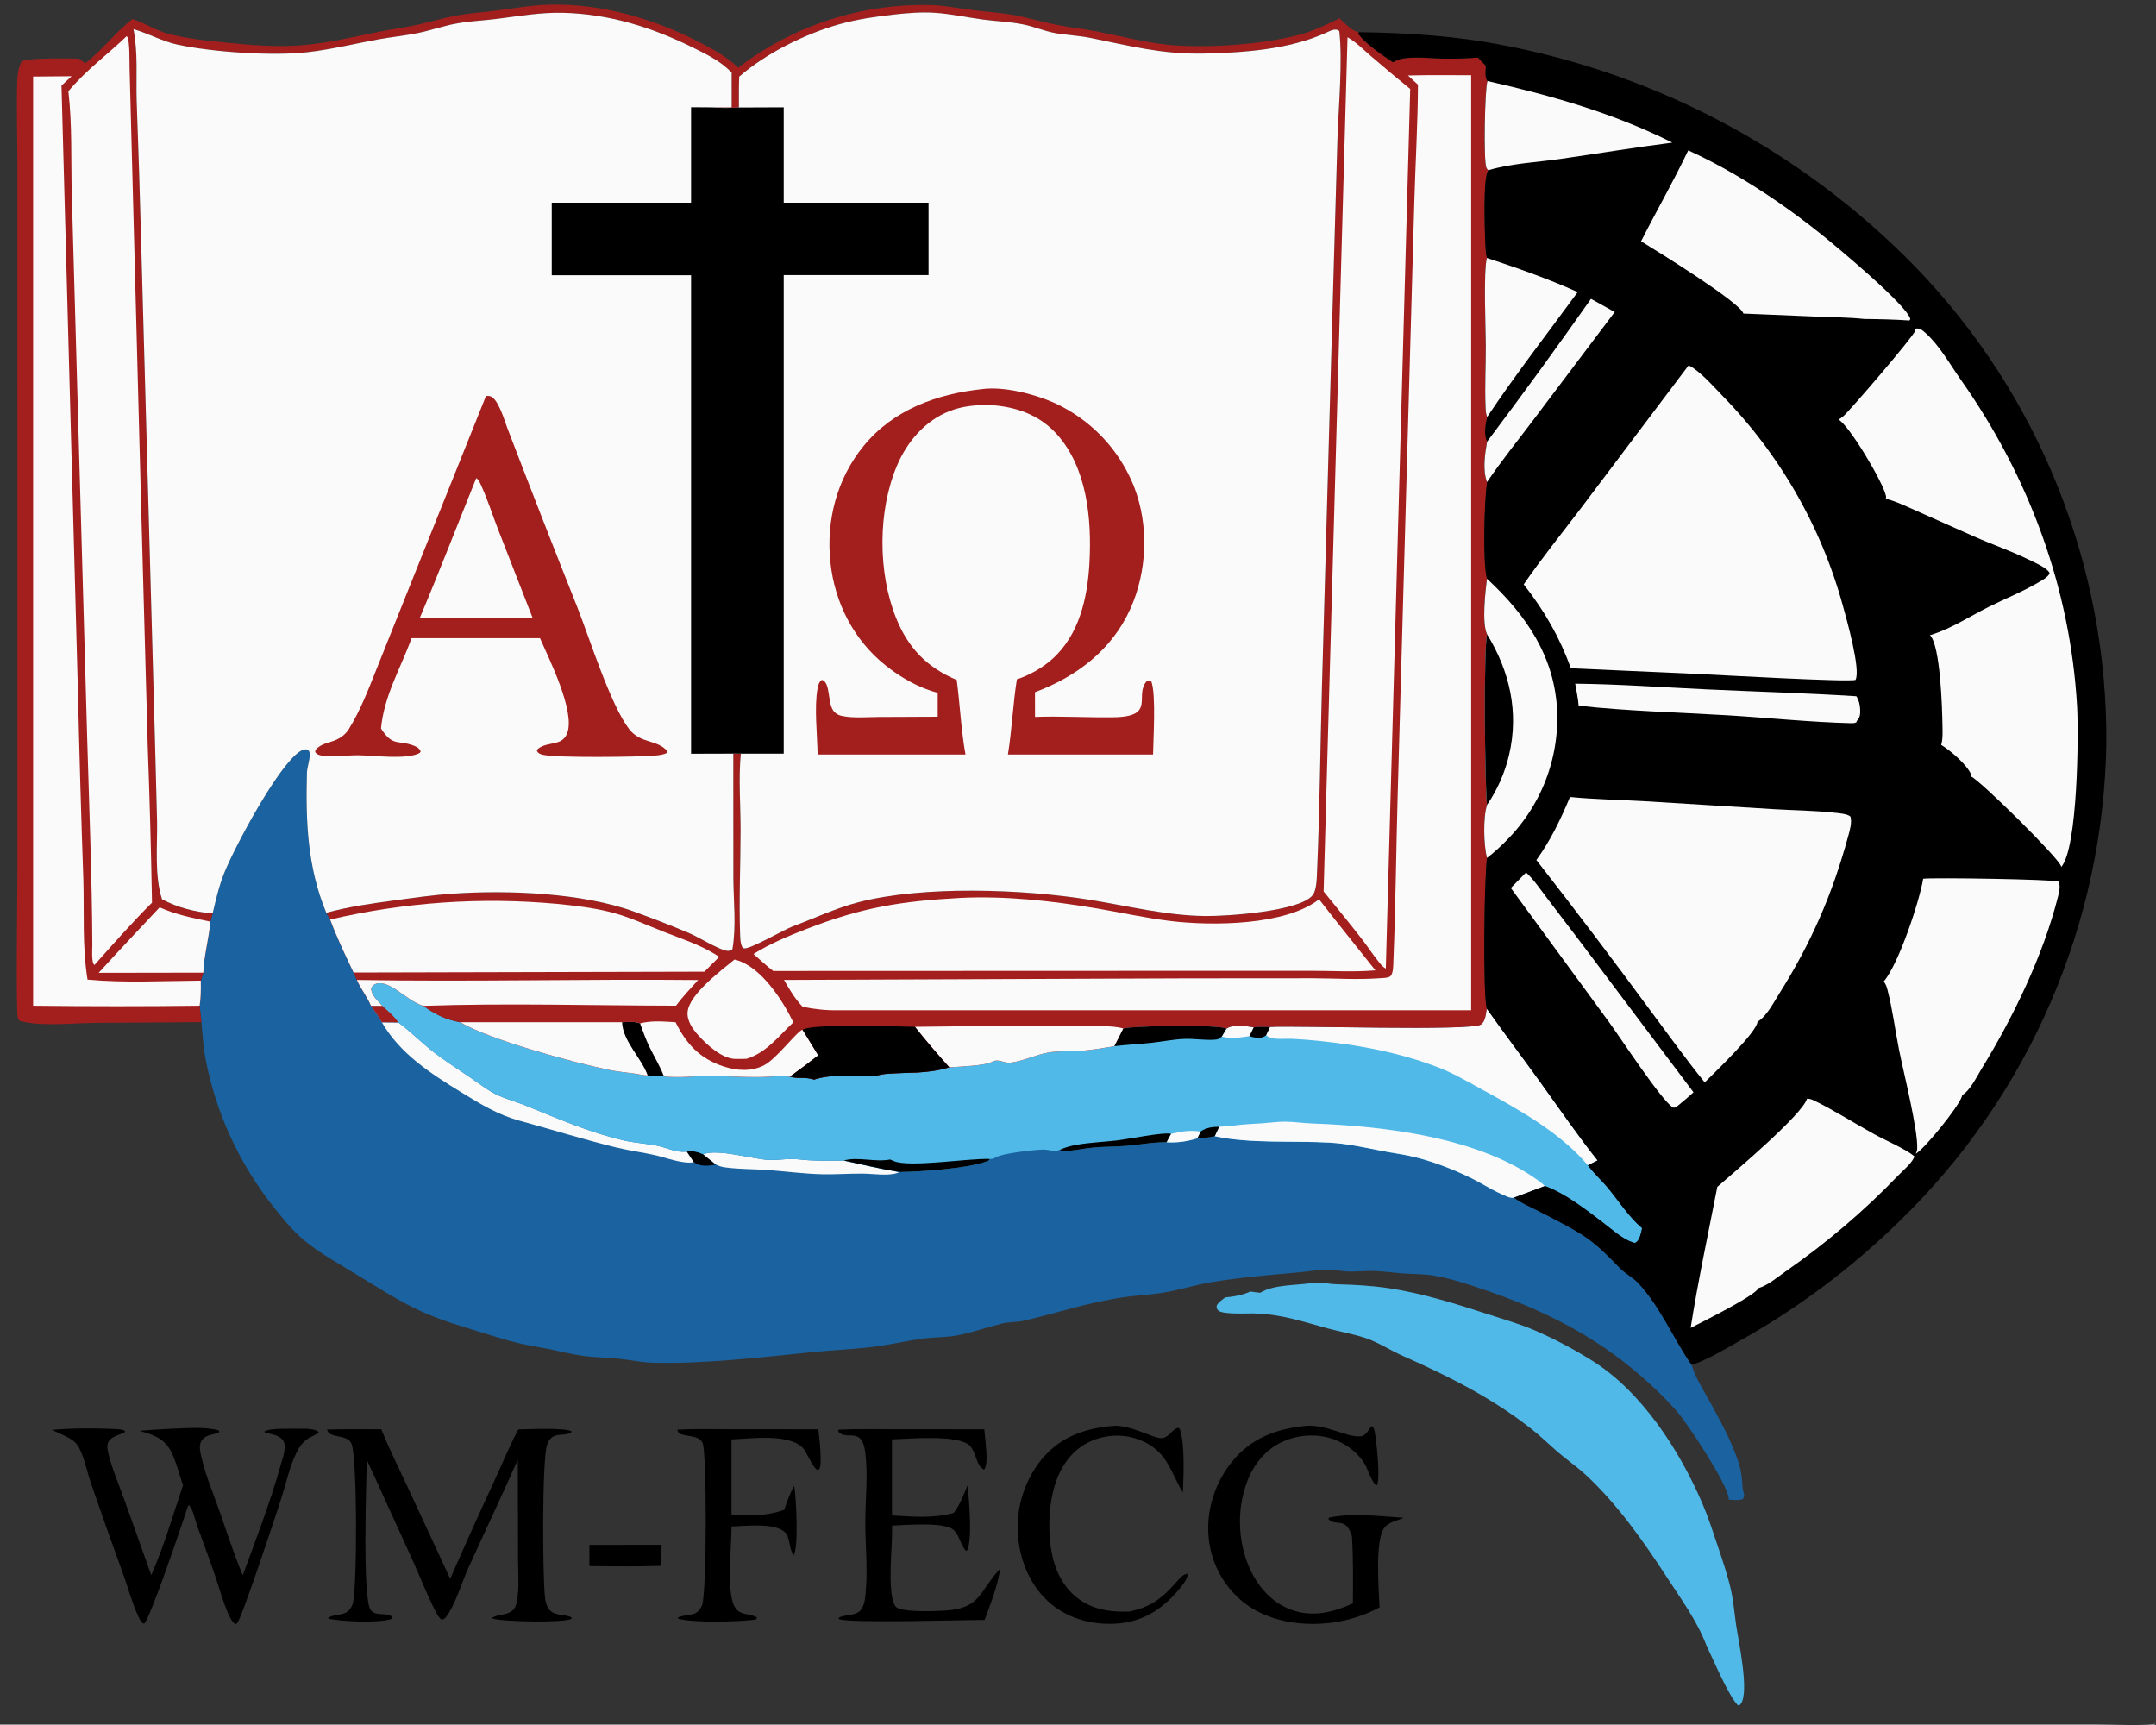 <?xml version="1.0" encoding="utf-8" ?>
<svg xmlns="http://www.w3.org/2000/svg" xmlns:xlink="http://www.w3.org/1999/xlink" width="3681" height="2945">
	<rect width="100%" height="100%" fill="#333333" stroke="none"/>
	<path opacity="0" transform="scale(1.565 1.565)" d="M0 0L2350.25 0C2351.2 1.596 2351.75 2.672 2351.87 4.566C2352.88 19.92 2352.01 35.896 2352.01 51.298L2352.02 143.232L2352.02 430.088L2351.99 1497.71L2352.03 1771.52L2352.03 1845.71C2352.03 1855.12 2353.44 1866.87 2351.68 1875.95C2351.48 1876.98 2351.09 1877.99 2350.74 1878.97L2350.63 1882L0 1882L0 1881L0 0ZM0 1881L0 1882L2350.63 1882L2350.74 1878.97L2350.23 1880.66C2334.63 1882.75 2302.92 1880.97 2285.88 1880.97L2141 1880.99L1647.62 1881L0 1881Z"/>
	<path transform="scale(1.565 1.565)" d="M643.055 1685.17L721.725 1685.07Q721.705 1696.55 721.556 1708.02C695.355 1708.99 669.196 1708.6 642.986 1708.29L643.055 1685.17Z"/>
	<path fill="#FBFAFA" fill-opacity="0.6" transform="scale(1.565 1.565)" d="M0 1881L1647.62 1881L2141 1880.99L2285.88 1880.97C2302.92 1880.97 2334.63 1882.75 2350.23 1880.66L2350.74 1878.97L2350.63 1882L0 1882L0 1881Z"/>
	<path transform="scale(1.565 1.565)" d="M1213.65 1555.44C1233.32 1553.38 1259.15 1570.18 1268.27 1568.65C1275.79 1567.38 1278.95 1558.79 1285.51 1557.4L1287.09 1558.7C1292.85 1574.32 1291.22 1610.69 1290.43 1628.02C1281.51 1613.73 1276.47 1596.06 1264.33 1584.04C1252.41 1572.24 1234.93 1565.94 1218.28 1566.04C1200.2 1566.16 1182.28 1573.16 1169.74 1586.3C1149.44 1607.57 1144.18 1640.23 1144.8 1668.5C1145.35 1693.79 1151.28 1720.76 1170.31 1738.78C1187.76 1755.31 1209.09 1758.65 1232.21 1757.9C1254.29 1753.14 1266.65 1744.4 1281.62 1727.74C1284.93 1724.06 1290.09 1716.99 1295.24 1716.74L1295.58 1718.9C1293.96 1723.72 1291.51 1727.26 1288.37 1731.16C1270.75 1753.02 1249.81 1767.95 1221.31 1770.77C1194.91 1773.37 1167.44 1766.82 1146.78 1749.72C1125.24 1731.88 1113.37 1704.83 1110.77 1677.35Q1110.63 1675.9 1110.52 1674.45Q1110.42 1673 1110.35 1671.55Q1110.28 1670.09 1110.25 1668.64Q1110.21 1667.18 1110.21 1665.73Q1110.22 1664.27 1110.26 1662.82Q1110.29 1661.36 1110.37 1659.91Q1110.44 1658.46 1110.55 1657Q1110.66 1655.55 1110.81 1654.11Q1110.95 1652.66 1111.14 1651.21Q1111.32 1649.77 1111.54 1648.33Q1111.75 1646.89 1112.01 1645.46Q1112.26 1644.03 1112.55 1642.6Q1112.83 1641.17 1113.16 1639.75Q1113.48 1638.34 1113.84 1636.93Q1114.2 1635.51 1114.59 1634.11Q1114.98 1632.71 1115.41 1631.32Q1115.84 1629.93 1116.3 1628.55Q1116.76 1627.17 1117.26 1625.8Q1117.75 1624.43 1118.28 1623.08Q1118.81 1621.72 1119.37 1620.38Q1119.94 1619.04 1120.53 1617.71Q1121.13 1616.38 1121.76 1615.07Q1122.39 1613.76 1123.05 1612.46Q1123.71 1611.16 1124.4 1609.88Q1125.09 1608.6 1125.81 1607.34Q1126.54 1606.08 1127.29 1604.84Q1128.05 1603.59 1128.83 1602.37Q1129.62 1601.14 1130.43 1599.94Q1131.25 1598.73 1132.09 1597.54Q1132.94 1596.36 1133.81 1595.2Q1134.69 1594.03 1135.59 1592.89Q1136.49 1591.75 1137.42 1590.63C1157.25 1567.22 1183.83 1557.99 1213.65 1555.44Z"/>
	<path transform="scale(1.565 1.565)" d="M738.852 1559.46C757.949 1558.44 777.221 1558.99 796.346 1559.01L892.753 1559.07C894.131 1570.68 895.516 1582.4 895.224 1594.11C895.138 1597.59 895.247 1601.25 892.623 1603.74C886.288 1601.9 880.724 1583.86 875.052 1578.6C858.944 1563.65 819.044 1569.32 798 1570.15L798 1651.98C818.209 1653.61 836.151 1653.79 855.519 1646.97C858.699 1637.94 861.525 1629.12 866.472 1620.86C868.692 1633.6 871.287 1687.25 865.934 1696.78C860.417 1689.46 862.17 1676.94 856.331 1671.37C845.119 1660.67 812.318 1664.68 798.038 1665.12C797.864 1689.39 794.445 1714.46 797.462 1738.62C801.048 1767.34 816.219 1756.73 827.604 1765.58C827.136 1765.22 826.618 1764.92 826.125 1764.59L824.032 1766.72L825.784 1764.48L824.676 1766.64C807.226 1769.04 755.823 1770.51 739.672 1765.62L739.625 1764.35C745.152 1761.69 751.372 1762.29 757.075 1760.35C761.14 1758.96 764.153 1755.26 765.776 1751.42C771.281 1738.4 771.098 1583.23 766.49 1573.98C762.238 1565.43 749.806 1567.25 742.401 1564.15C739.887 1563.1 739.606 1561.91 738.852 1559.46Z"/>
	<path transform="scale(1.565 1.565)" d="M914.633 1559.48C934.907 1558.5 955.318 1559 975.614 1559.01L1073.76 1559.07Q1075.13 1570.43 1075.94 1581.84C1076.28 1587.09 1077.11 1599.12 1073.53 1603.17C1064.37 1598.21 1065.3 1584.27 1057.86 1576.89C1045.43 1564.57 991.387 1569.51 973.116 1570.13L973.106 1653.05C995.88 1654.46 1018.1 1656.45 1040.41 1650.33C1047.34 1641.38 1051.17 1630.75 1055.5 1620.4C1057.12 1634.81 1061.14 1679.31 1055.04 1691.4L1053.68 1691.52C1047.69 1685.08 1046.85 1674.46 1039.95 1668.58C1029.8 1659.94 987.775 1663.57 973.24 1664.15L973.05 1679.35C972.67 1692.59 967.936 1744.7 977.794 1753.06C984.732 1758.94 1020.57 1757.47 1030.74 1756.85C1070 1754.46 1067.74 1736.81 1090.14 1712.24L1091.15 1711.16C1088.29 1730.56 1080.91 1748.77 1074.16 1767.06C1050.87 1767.03 925.345 1770.84 915.164 1766.11L915.015 1764.66C922.344 1760.61 933.792 1762.91 939.217 1756.06C943.639 1750.48 944.059 1740.99 944.618 1734.12C946.593 1709.87 944.026 1685.32 943.99 1661.02C943.953 1635.45 947.371 1608.16 943.701 1582.76C939.951 1556.81 924.622 1570.97 915.329 1562.55C914.26 1561.58 914.636 1560.79 914.633 1559.48Z"/>
	<path transform="scale(1.565 1.565)" d="M1423.71 1555.41C1447.02 1553.18 1469.19 1568.25 1484.55 1566.75C1490.41 1566.18 1492.54 1559.86 1496.21 1555.86L1497.7 1556.06C1498.57 1557.71 1499.19 1559.19 1499.58 1561.02C1501.61 1570.49 1506.23 1613.44 1502.05 1620.22C1497.71 1619.41 1492.17 1603.22 1489.84 1598.72C1483.62 1586.75 1470.85 1576.58 1458.58 1571.38C1440.47 1563.7 1419.15 1564.25 1401.1 1571.82C1382.22 1579.74 1368.65 1595.76 1361.18 1614.55C1349.27 1644.46 1350 1680.48 1362.94 1709.94C1371.89 1730.32 1387.03 1747.83 1408.23 1755.78C1431.48 1764.5 1454.09 1758.9 1475.92 1749.04C1476.1 1724.62 1476.39 1700.26 1474.89 1675.87C1468.1 1653.35 1457.07 1665.97 1449.1 1656.87L1450.02 1655.4C1474.45 1650.22 1506.51 1653.83 1531.3 1655.64C1524.68 1658.59 1516.14 1659.97 1511.05 1665.48C1499.39 1678.11 1504.32 1734.89 1505.03 1753.34Q1501.95 1754.99 1498.79 1756.49Q1495.64 1757.99 1492.42 1759.35Q1489.2 1760.7 1485.92 1761.91Q1482.65 1763.12 1479.32 1764.18Q1475.99 1765.23 1472.61 1766.14Q1469.24 1767.04 1465.83 1767.79Q1462.41 1768.54 1458.97 1769.13Q1455.53 1769.72 1452.06 1770.15C1419.42 1774.18 1383.22 1768.72 1356.79 1747.96Q1355.79 1747.16 1354.81 1746.35Q1353.84 1745.53 1352.88 1744.68Q1351.92 1743.84 1350.99 1742.97Q1350.05 1742.1 1349.14 1741.21Q1348.22 1740.32 1347.33 1739.41Q1346.44 1738.5 1345.57 1737.56Q1344.7 1736.63 1343.86 1735.67Q1343.01 1734.72 1342.19 1733.74Q1341.37 1732.76 1340.58 1731.77Q1339.78 1730.77 1339.01 1729.75Q1338.24 1728.74 1337.49 1727.7Q1336.75 1726.67 1336.03 1725.62Q1335.31 1724.56 1334.61 1723.49Q1333.92 1722.42 1333.25 1721.33Q1332.59 1720.24 1331.95 1719.14Q1331.31 1718.04 1330.7 1716.92Q1330.08 1715.8 1329.5 1714.66Q1328.92 1713.53 1328.36 1712.38Q1327.81 1711.23 1327.28 1710.07Q1326.75 1708.91 1326.26 1707.73Q1325.76 1706.56 1325.29 1705.37Q1324.82 1704.19 1324.38 1702.99Q1323.95 1701.79 1323.54 1700.58Q1323.13 1699.37 1322.75 1698.15Q1322.37 1696.94 1322.02 1695.71Q1321.68 1694.48 1321.36 1693.24Q1321.04 1692.01 1320.76 1690.77Q1320.47 1689.52 1320.21 1688.27Q1319.96 1687.02 1319.73 1685.77Q1319.51 1684.51 1319.32 1683.25Q1319.12 1681.99 1318.96 1680.72Q1318.8 1679.46 1318.67 1678.19C1315.41 1648.18 1325.36 1617.39 1344.34 1594.09C1364.91 1568.84 1392.05 1558.63 1423.71 1555.41Z"/>
	<path transform="scale(1.565 1.565)" d="M188.187 1558.42C203.306 1557.95 224.5 1555.98 238.842 1560.41L239.175 1562.09C235.809 1564.46 230.965 1564.49 227.12 1565.98C223.508 1567.38 220.32 1569.81 218.946 1573.54C217.068 1578.63 218.596 1584.57 219.773 1589.67C224.357 1609.56 232.416 1628.46 239.214 1647.66C247.573 1671.26 255.08 1695.23 264.851 1718.3C279.305 1678.85 294.733 1639.18 306.029 1598.68C308.011 1591.58 313.197 1578.38 309.033 1571.69C305.112 1565.38 295.661 1564.33 289.06 1562.72L288.422 1561.51C294.832 1557.54 316.738 1558.52 325.106 1558.5C331.305 1558.49 343.275 1557.75 347.77 1562.22C344.222 1566.82 334.305 1566.64 326.601 1578.95C317.17 1594.01 312.981 1615.01 307.674 1631.9C302.101 1649.63 264.535 1762.84 259.045 1769.95C257.702 1771.69 258.431 1771.25 256.443 1771.53C252.558 1768.52 250.534 1763.73 248.6 1759.31C243.147 1746.86 239.713 1733.74 235.381 1720.89C229.036 1702.08 222.002 1683.53 215.253 1664.87C212.794 1658.07 210.755 1646.71 206.118 1641.62L204.969 1643.23C200.193 1657.83 163.208 1767.73 157.134 1771.21C153.976 1770.03 152.291 1766.15 150.957 1763.29C144.248 1748.9 139.909 1732.51 134.515 1717.53Q116.378 1667.68 99.07 1617.54C95.166 1606.1 91.046 1585.46 84.233 1576.05C78.396 1567.98 65.624 1564.52 57.084 1559.74C75.883 1557.74 108.967 1557.79 127.83 1558.97C130.811 1559.15 134.578 1559.12 136.599 1561.42C135.44 1562.78 135.935 1562.55 134.488 1563.14C128.962 1565.41 120.58 1567.45 117.974 1573.52C116.688 1576.51 117.061 1579.88 117.719 1582.98C121.387 1600.24 128.963 1617.35 134.92 1633.96L165.012 1718.12C178.949 1686.66 188.753 1652.62 199.702 1619.98C195.043 1607.73 192.364 1593.89 186.08 1582.38C178.404 1568.31 166.303 1564.89 152.124 1560.74Q170.134 1559.24 188.187 1558.42Z"/>
	<path transform="scale(1.565 1.565)" d="M565.473 1559.2C576.278 1559.08 616.879 1557.02 623.754 1561.45C621.272 1565.82 609.738 1564.28 604.992 1566.29C600.715 1568.11 598.135 1571.78 596.78 1576.12C591.22 1593.94 591.971 1717.37 594.424 1741.01C594.887 1745.48 595.393 1749.7 597.768 1753.62C603.182 1762.56 611.689 1760.43 620.53 1763.11C622.334 1763.66 623.007 1763.63 623.934 1765.35C623.69 1765.52 623.464 1765.72 623.201 1765.87C614.582 1770.52 546.787 1768.86 537.281 1765.51L537.164 1764.44C544.286 1760.34 553.394 1762.41 559.777 1756.12C563.709 1752.24 564.351 1744.83 564.894 1739.57C566.151 1727.4 565.252 1714.74 565.174 1702.51L565 1640.5L564.894 1592.25C547.275 1632.17 528.472 1671.59 510.515 1711.36C503.561 1726.76 496.47 1750.96 486.623 1763.77C484.932 1765.98 484.097 1766.24 481.395 1766.62C477.468 1763.03 474.862 1757.18 472.527 1752.46C464.49 1736.22 457.906 1719.17 450.443 1702.65L400.19 1592.35C399.713 1615.16 395.04 1745.41 404.633 1756.59C409.02 1761.71 416.535 1760.3 422.526 1761.24C425.02 1761.63 426.734 1762.4 428.343 1764.4L427.357 1765.86C413.032 1770.73 373.59 1768.87 358.386 1765.72L358.056 1765.08C361.79 1761.27 371.034 1761.94 376.197 1759.59C380.476 1757.65 383.132 1754.16 384.72 1749.81C389.709 1736.14 389.972 1587.84 383.349 1574.56C379.335 1566.52 368.322 1567.79 361.224 1564.62C358.447 1563.38 357.87 1562.07 356.739 1559.38C376.426 1558.74 396.289 1559.15 415.995 1559.07C424.2 1579.69 434.301 1599.68 443.641 1619.82L491.171 1722.15Q514.855 1667.92 539.79 1614.26C548.201 1595.97 556.021 1576.96 565.473 1559.2Z"/>
	<path fill="#50B9E8" transform="scale(1.565 1.565)" d="M1432.16 1399.35C1440.58 1398.25 1449.5 1400.65 1458.03 1400.88C1477.42 1401.39 1496.7 1402.36 1515.89 1405.31C1553.19 1411.04 1589.58 1422.61 1625.39 1434.23C1641.6 1439.49 1658.31 1444.32 1673.98 1451.04C1695.09 1460.09 1717.16 1471.86 1736.64 1484.02C1791.2 1518.08 1832.32 1582.1 1857.28 1640.2C1863.89 1655.58 1868.99 1671.61 1874.31 1687.48C1879.37 1702.58 1884.57 1717.73 1888.14 1733.26C1891.26 1746.82 1892.19 1760.45 1894.26 1774.16C1896.7 1790.29 1908.44 1845.06 1899.36 1858.26C1898.18 1859.97 1898.16 1859.94 1896.03 1860.23C1885.97 1850.45 1868.37 1808.79 1861.39 1794.27C1851.21 1767.74 1833.76 1743.98 1818.32 1720.26C1792.91 1681.23 1764.58 1640.94 1730.29 1609.09C1720.67 1600.16 1709.75 1592.72 1699.8 1584.16C1690.13 1575.85 1681.08 1566.93 1671.05 1559.01C1627.94 1524.96 1580.48 1501.19 1530.48 1479.07C1516.25 1472.77 1503.23 1463.87 1488.37 1459.11C1475.53 1455 1462.04 1452.72 1449.02 1449.19C1420.34 1441.41 1398.14 1433.48 1367.92 1432.71C1360.78 1432.53 1333.64 1434.06 1329.05 1429.5C1327.05 1427.51 1327.23 1426.6 1327.37 1424.02C1329.65 1420.15 1333.19 1417.89 1336.72 1415.24C1346.72 1414.22 1354.89 1412.99 1364.06 1408.79C1367.62 1409.39 1371.22 1409.75 1374.8 1410.18C1390.11 1400.8 1414.28 1402.39 1432.16 1399.35Z"/>
	<path fill="#1A62A0" transform="scale(1.565 1.565)" d="M231.958 996.43C235.45 981.627 238.812 966.798 244.467 952.631C256.081 923.534 303.353 835.261 327.072 819.737C329.969 817.841 332.238 817.009 335.718 817.606C337.558 819.576 337.97 820.803 337.903 823.559C337.74 830.305 335.013 836.734 334.837 843.49C333.461 896.145 335.415 946.391 355.973 995.691L360.184 1003.03C367.51 1022.83 376.686 1041.78 385.7 1060.85L389.357 1068.95C393.629 1078.83 400.607 1087.23 404.725 1097.1L416.952 1097.11C412.031 1091.73 404.955 1085.74 404.832 1078.02C406.191 1075.35 407.541 1073.84 410.526 1072.99C417.659 1070.98 425.687 1075.37 431.534 1079.11C441.399 1085.41 450.483 1093.61 461.795 1097.2C474.316 1106.43 486.595 1112.38 501.993 1115.09C534.981 1134.29 623.871 1158.61 663.571 1166.88C673.024 1168.85 682.807 1169.79 692.377 1171.08C696.979 1171.71 701.973 1173.13 706.587 1173.06C712.472 1173.54 718.361 1174.14 724.268 1174.21C741.22 1175.96 757.118 1173.74 773.942 1173.76C792.224 1173.77 810.424 1175.08 828.775 1174.87C839.4 1174.75 851.222 1173.23 861.737 1174.41C870.102 1177.11 878.707 1174.41 888.142 1177.66C907.326 1171.4 929.632 1173.83 949.481 1174.13C954.809 1174.21 960.16 1171.99 965.507 1171.52C991.391 1169.26 1008.87 1171.99 1035.68 1164.3C1045.99 1163.39 1074.69 1162.59 1082.28 1158.24C1089.22 1154.25 1095.15 1160.04 1102.47 1159.15C1116.53 1157.43 1129.96 1150.44 1144.04 1148.04C1154.56 1146.26 1165.89 1147.19 1176.56 1146.49C1189.65 1145.62 1202.65 1143.33 1215.58 1141.19L1225.35 1121.92C1234.51 1118.78 1329.42 1117.51 1337.31 1121.8C1337.53 1121.92 1337.73 1122.07 1337.94 1122.2C1338.12 1122.04 1338.27 1121.83 1338.48 1121.71C1346.23 1117.17 1359.2 1119.27 1367.63 1120.59C1373.66 1119.68 1379.61 1120.01 1385.69 1120.22C1412.68 1118.59 1604.07 1124.89 1615.5 1117.63C1620.55 1114.43 1621.02 1105.61 1621.95 1100.22C1641.14 1127.41 1661.26 1153.91 1680.71 1180.92C1701.2 1209.37 1721.04 1238.37 1742.87 1265.83L1732.28 1271.09C1738.94 1280.2 1747.44 1287.63 1754.58 1296.32C1766.95 1311.37 1776.45 1326.83 1791.46 1339.68C1790.22 1344.68 1789.26 1352.2 1784.68 1355.28C1783.41 1356.13 1782.55 1355.67 1781.22 1355.23C1769.82 1351.46 1758.18 1340.74 1748.75 1333.58C1730.2 1319.48 1707.48 1301.67 1685.4 1293.73L1651.69 1306.36C1651.91 1306.53 1652.14 1306.71 1652.36 1306.87C1659.51 1312.12 1668.46 1315.95 1676.36 1319.99C1692.66 1328.35 1709.29 1336.49 1724.86 1346.18C1741.99 1356.84 1753.44 1369.33 1767.45 1383.43C1773.63 1389.65 1781.81 1393.65 1787.77 1400.13C1811.9 1426.35 1825.38 1459.96 1845.52 1488.9C1849.33 1502.11 1857.28 1514.4 1863.89 1526.38C1873.66 1544.09 1883.53 1561.82 1891.24 1580.56C1895.26 1590.31 1898.74 1600.53 1900.17 1611.02C1900.89 1616.36 1900.55 1621.99 1901.95 1627.2C1902.04 1627.55 1902.46 1629 1902.54 1629.4C1903.06 1632.24 1902.69 1633.06 1901.11 1635.4C1896.4 1636.9 1890.88 1636.08 1885.98 1635.87C1885.96 1635.39 1885.95 1634.92 1885.92 1634.44C1884.9 1619.26 1841.28 1553.14 1829.72 1539.91C1814.61 1522.61 1797.16 1506.48 1779.4 1491.92C1731.43 1452.57 1676.43 1426.21 1617.93 1406.43C1600.25 1400.44 1582.44 1394.46 1563.97 1391.41C1552.81 1389.57 1541.27 1389.84 1530.01 1389.04C1519.82 1388.31 1509.66 1386.72 1499.46 1386.41C1489.64 1386.12 1479.77 1387.32 1469.97 1386.98C1463.13 1386.74 1456.4 1384.89 1449.56 1384.86C1438.63 1384.81 1426.95 1387.09 1416 1388.02C1384.6 1390.69 1352.73 1393.54 1321.62 1398.6C1305.37 1401.24 1289.64 1406.27 1273.47 1409.3C1259.84 1411.85 1245.75 1412.53 1231.98 1414.21C1219.04 1415.79 1206.14 1418.39 1193.41 1421.2C1167.68 1426.89 1142.47 1434.87 1116.75 1440.67C1108.93 1442.44 1100.75 1441.86 1092.96 1443.78C1076.73 1447.78 1060.86 1453.51 1044.42 1456.65C1032.5 1458.94 1019.98 1458.46 1007.89 1460.03C989.677 1462.39 971.724 1466.75 953.508 1469.05C931.533 1471.81 909.05 1472.65 886.96 1474.85C830.14 1480.5 769.021 1487.97 711.999 1486.46C699.257 1486.12 687.103 1483.32 674.495 1482.06C661.675 1480.77 648.852 1480.75 636.043 1479C623.519 1477.29 611.224 1474.06 598.844 1471.55C587.486 1469.25 575.993 1467.55 564.709 1464.9C551.235 1461.74 537.903 1457.24 524.658 1453.21C502.466 1446.47 480.287 1439.95 459.154 1430.27C434.097 1418.79 411.309 1403.76 387.785 1389.54C368.92 1378.13 348.809 1367.06 331.809 1352.96C319.206 1342.51 308.638 1329.29 298.454 1316.54Q294.962 1312.15 291.603 1307.65Q288.245 1303.16 285.023 1298.57Q281.802 1293.97 278.72 1289.28Q275.639 1284.59 272.7 1279.81Q269.76 1275.04 266.967 1270.17Q264.173 1265.3 261.527 1260.36Q258.881 1255.41 256.385 1250.38Q253.889 1245.36 251.546 1240.26Q249.203 1235.16 247.014 1230Q244.826 1224.83 242.794 1219.6Q240.762 1214.37 238.888 1209.08Q237.014 1203.79 235.301 1198.45Q233.587 1193.11 232.036 1187.72Q230.484 1182.32 229.095 1176.89Q227.706 1171.45 226.482 1165.98Q225.258 1160.5 224.199 1154.99C221.78 1141.9 220.984 1128.26 219.729 1115L217.792 1097.08C219.203 1087.94 219.217 1078.91 219.036 1069.69L221.82 1060.98C222.405 1042.25 227.988 1024.02 229.437 1005.34L231.958 996.43Z"/>
	<path transform="scale(1.565 1.565)" d="M749.142 1256.2C756.304 1255.18 760.691 1256.28 767.148 1259.11L781.041 1270.34C780.704 1270.41 780.369 1270.49 780.03 1270.54C772.226 1271.79 763.599 1272.69 756.897 1267.81L749.142 1256.2Z"/>
	<path fill="#FBFAFA" transform="scale(1.565 1.565)" d="M767.148 1259.11C782.759 1252.75 820.327 1264.25 838.228 1265.25C847.022 1265.74 855.568 1264.18 864.293 1264.26C870.478 1264.33 876.648 1265.34 882.824 1265.66C893.357 1266.22 910.036 1266.25 920.521 1265.92C940.607 1270.37 960.699 1275.03 980.995 1278.43C980.082 1279 979.809 1279.24 978.775 1279.57C968.328 1282.93 952.615 1280.28 941.36 1280.2C926.607 1280.08 911.882 1281.2 897.117 1280.89C877.456 1280.48 857.844 1277.78 838.239 1276.33C822.7 1275.17 806.935 1275.52 791.478 1273.45C787.693 1272.95 784.453 1272.08 781.041 1270.34L767.148 1259.11Z"/>
	<path fill="#FBFAFA" transform="scale(1.565 1.565)" d="M416.592 1115.12L434.394 1115.27C446.72 1124.19 457.342 1135.02 469.148 1144.55C482.729 1155.52 497.682 1165.03 512.153 1174.78C519.995 1180.07 527.671 1186.03 535.783 1190.86C547.285 1197.71 560.707 1200.82 573.048 1205.8C608.615 1220.16 642.844 1235.29 680.431 1243.98C692.712 1246.83 705.215 1247.29 717.416 1249.87C728.353 1252.18 737.296 1257.44 748.907 1256.24C748.986 1256.24 749.064 1256.22 749.142 1256.2L756.897 1267.81C744.912 1269.92 727.122 1262.95 715.357 1260.25C700.815 1256.92 685.964 1255.05 671.451 1251.48C636.554 1242.92 601.982 1232.11 567.305 1222.64C543.166 1216.05 524.377 1204.46 503.412 1191.62C470.604 1171.52 436.21 1149.48 416.592 1115.12Z"/>
	<path fill="#50B9E8" transform="scale(1.565 1.565)" d="M416.952 1097.11C412.031 1091.73 404.955 1085.74 404.832 1078.02C406.191 1075.35 407.541 1073.84 410.526 1072.99C417.659 1070.98 425.687 1075.37 431.534 1079.11C441.399 1085.41 450.483 1093.61 461.795 1097.2C474.316 1106.43 486.595 1112.38 501.993 1115.09C534.981 1134.29 623.871 1158.61 663.571 1166.88C673.024 1168.85 682.807 1169.79 692.377 1171.08C696.979 1171.71 701.973 1173.13 706.587 1173.06C712.472 1173.54 718.361 1174.14 724.268 1174.21C741.22 1175.96 757.118 1173.74 773.942 1173.76C792.224 1173.77 810.424 1175.08 828.775 1174.87C839.4 1174.75 851.222 1173.23 861.737 1174.41C870.102 1177.11 878.707 1174.41 888.142 1177.66C907.326 1171.4 929.632 1173.83 949.481 1174.13C954.809 1174.21 960.16 1171.99 965.507 1171.52C991.391 1169.26 1008.87 1171.99 1035.68 1164.3C1045.99 1163.39 1074.69 1162.59 1082.28 1158.24C1089.22 1154.25 1095.15 1160.04 1102.47 1159.15C1116.53 1157.43 1129.96 1150.44 1144.04 1148.04C1154.56 1146.26 1165.89 1147.19 1176.56 1146.49C1189.65 1145.62 1202.65 1143.33 1215.58 1141.19L1225.35 1121.92C1234.51 1118.78 1329.42 1117.51 1337.31 1121.8C1337.53 1121.92 1337.73 1122.07 1337.94 1122.2C1338.12 1122.04 1338.27 1121.83 1338.48 1121.71C1346.23 1117.17 1359.2 1119.27 1367.63 1120.59C1373.66 1119.68 1379.61 1120.01 1385.69 1120.22C1412.68 1118.59 1604.07 1124.89 1615.5 1117.63C1620.55 1114.43 1621.02 1105.61 1621.95 1100.22C1641.14 1127.41 1661.26 1153.91 1680.71 1180.92C1701.2 1209.37 1721.04 1238.37 1742.87 1265.83L1732.28 1271.09C1738.94 1280.2 1747.44 1287.63 1754.58 1296.32C1766.95 1311.37 1776.45 1326.83 1791.46 1339.68C1790.22 1344.68 1789.26 1352.2 1784.68 1355.28C1783.41 1356.13 1782.55 1355.67 1781.22 1355.23C1769.82 1351.46 1758.18 1340.74 1748.75 1333.58C1730.2 1319.48 1707.48 1301.67 1685.4 1293.73L1651.69 1306.36C1648.22 1307.6 1641.32 1303.95 1637.96 1302.47C1626.82 1297.56 1616.57 1290.78 1605.66 1285.4C1584.77 1275.1 1559.61 1265.4 1536.77 1260.64C1527.56 1258.73 1518.2 1257.51 1508.96 1255.7C1489.48 1251.88 1469.92 1247.46 1450.05 1246.37C1410.9 1244.2 1363.35 1247.71 1325.37 1239.42C1318.89 1240.91 1312.76 1241.44 1306.13 1241.71C1294.74 1245.23 1284.57 1246.69 1272.64 1246.02C1257.97 1245.81 1243.27 1248.74 1228.65 1249.95C1216.33 1250.96 1203.92 1250.65 1191.62 1251.9C1181.67 1252.91 1171.41 1255.38 1161.45 1255.58C1159.28 1255.62 1157.91 1255.3 1155.98 1254.34C1150.2 1256.75 1143.71 1253.77 1137.48 1253.98C1128.23 1254.28 1093.42 1258 1086.36 1262.45C1083.79 1264.07 1082.81 1264.45 1079.77 1264.2C1078.64 1266.5 1078.09 1266.31 1075.73 1267.15C1054.41 1274.68 1004.67 1278.2 980.995 1278.43C960.699 1275.03 940.607 1270.37 920.521 1265.92C910.036 1266.25 893.357 1266.22 882.824 1265.66C876.648 1265.34 870.478 1264.33 864.293 1264.26C855.568 1264.18 847.022 1265.74 838.228 1265.25C820.327 1264.25 782.759 1252.75 767.148 1259.11C760.691 1256.28 756.304 1255.18 749.142 1256.2C749.064 1256.22 748.986 1256.24 748.907 1256.24C737.296 1257.44 728.353 1252.18 717.416 1249.87C705.215 1247.29 692.712 1246.83 680.431 1243.98C642.844 1235.29 608.615 1220.16 573.048 1205.8C560.707 1200.82 547.285 1197.71 535.783 1190.86C527.671 1186.03 519.995 1180.07 512.153 1174.78C497.682 1165.03 482.729 1155.52 469.148 1144.55C457.342 1135.02 446.72 1124.19 434.394 1115.27L416.592 1115.12C413.034 1108.89 408.772 1103.02 404.725 1097.1L416.952 1097.11Z"/>
	<path transform="scale(1.565 1.565)" d="M1309.68 1234.34C1315.63 1229.93 1323.02 1229.12 1330.23 1229.1L1325.37 1239.42C1318.89 1240.91 1312.76 1241.44 1306.13 1241.71L1309.68 1234.34Z"/>
	<path transform="scale(1.565 1.565)" d="M1367.63 1120.59C1373.66 1119.68 1379.61 1120.01 1385.69 1120.22L1381.33 1129.45C1376.24 1132.7 1372.86 1132.59 1367.01 1131.36C1365.61 1131.07 1364.25 1130.69 1362.88 1130.3L1367.63 1120.59Z"/>
	<path fill="#A31F1E" transform="scale(1.565 1.565)" d="M416.952 1097.11C422.948 1102.69 430.035 1108.28 434.394 1115.27L416.592 1115.12C413.034 1108.89 408.772 1103.02 404.725 1097.1L416.952 1097.11Z"/>
	<path fill="#FBFAFA" transform="scale(1.565 1.565)" d="M1277.55 1236.83C1288.75 1234.21 1298.14 1232.57 1309.68 1234.34L1306.13 1241.71C1294.74 1245.23 1284.57 1246.69 1272.64 1246.02C1274.04 1242.86 1275.87 1239.86 1277.55 1236.83Z"/>
	<path fill="#FBFAFA" transform="scale(1.565 1.565)" d="M1337.94 1122.2C1338.12 1122.04 1338.27 1121.83 1338.48 1121.71C1346.23 1117.17 1359.2 1119.27 1367.63 1120.59L1362.88 1130.3C1353.02 1131.71 1342.65 1133.42 1332.88 1130.71L1337.94 1122.2Z"/>
	<path transform="scale(1.565 1.565)" d="M1155.98 1254.34C1162.2 1251.45 1168.31 1249.91 1175.04 1248.72C1189.37 1246.18 1203.97 1245.71 1218.41 1244.04C1229.62 1242.75 1270.22 1234.56 1277.55 1236.83C1275.87 1239.86 1274.04 1242.86 1272.64 1246.02C1257.97 1245.81 1243.27 1248.74 1228.65 1249.95C1216.33 1250.96 1203.92 1250.65 1191.62 1251.9C1181.67 1252.91 1171.41 1255.38 1161.45 1255.58C1159.28 1255.62 1157.91 1255.3 1155.98 1254.34Z"/>
	<path transform="scale(1.565 1.565)" d="M971.17 1264.81C972.484 1265.41 973.797 1265.97 975.121 1266.53C992.157 1273.85 1056.32 1263.31 1079.77 1264.2C1078.64 1266.5 1078.09 1266.31 1075.73 1267.15C1054.41 1274.68 1004.67 1278.2 980.995 1278.43C960.699 1275.03 940.607 1270.37 920.521 1265.92C935.683 1261.45 954.489 1268.01 971.17 1264.81Z"/>
	<path transform="scale(1.565 1.565)" d="M1225.35 1121.92C1234.51 1118.78 1329.42 1117.51 1337.31 1121.8C1337.53 1121.92 1337.73 1122.07 1337.94 1122.2L1332.88 1130.71C1330.55 1132.54 1329.64 1133.66 1326.56 1133.97C1315.02 1135.13 1303.34 1132.77 1291.8 1133.26C1280.26 1133.74 1268.51 1136.14 1256.99 1137.41C1243.21 1138.94 1229.34 1139.5 1215.58 1141.19L1225.35 1121.92Z"/>
	<path fill="#FBFAFA" transform="scale(1.565 1.565)" d="M1343.54 1228.12C1354.89 1226.35 1366.45 1226.06 1377.9 1225.25C1386.2 1224.66 1394.59 1223.39 1402.92 1223.55C1412.67 1223.74 1422.39 1225.19 1432.13 1225.54C1510.06 1228.35 1613.12 1240.54 1678.17 1287.78C1680.7 1289.62 1683.18 1291.52 1685.4 1293.73L1651.69 1306.36C1648.22 1307.6 1641.32 1303.95 1637.96 1302.47C1626.82 1297.56 1616.57 1290.78 1605.66 1285.4C1584.77 1275.1 1559.61 1265.4 1536.77 1260.64C1527.56 1258.73 1518.2 1257.51 1508.96 1255.7C1489.48 1251.88 1469.92 1247.46 1450.05 1246.37C1410.9 1244.2 1363.35 1247.71 1325.37 1239.42L1330.23 1229.1L1334.22 1228.81C1337.26 1229.22 1340.5 1228.53 1343.54 1228.12Z"/>
	<path fill="#F8FDF4" transform="scale(1.565 1.565)" d="M1334.22 1228.81C1337.26 1229.22 1340.5 1228.53 1343.54 1228.12C1342.5 1230.96 1341.89 1233.6 1339.32 1235.43C1337.12 1234.73 1336.87 1234.29 1335.65 1232.18C1335.06 1231.18 1334.64 1229.88 1334.22 1228.81Z"/>
	<path fill="#FBFAFA" transform="scale(1.565 1.565)" d="M1621.95 1100.22C1641.14 1127.41 1661.26 1153.91 1680.71 1180.92C1701.2 1209.37 1721.04 1238.37 1742.87 1265.83L1732.28 1271.09C1701.44 1234.76 1656.41 1210.07 1615.17 1187.52C1600.17 1179.32 1585.15 1170.59 1569.19 1164.39C1538 1152.26 1503.37 1144.22 1470.36 1139.37C1451.23 1136.56 1431.08 1134.36 1411.78 1133.23C1403.99 1132.77 1395.21 1133.89 1387.61 1132.52C1385.22 1132.09 1383.29 1130.81 1381.33 1129.45L1385.69 1120.22C1412.68 1118.59 1604.07 1124.89 1615.5 1117.63C1620.55 1114.43 1621.02 1105.61 1621.95 1100.22Z"/>
	<path fill="#A31F1E" transform="scale(1.565 1.565)" d="M144.485 20.757C158.373 25.134 169.956 33.383 184.375 37.071C204.876 42.314 225.684 44.408 246.685 46.509C273.281 49.17 299.997 51.44 326.734 49.559C355.392 47.543 383.584 40.703 411.668 35.033C426.686 32.001 441.937 30.021 456.882 26.685C470.489 23.647 483.846 19.612 497.57 17.061C512.217 14.338 527.234 13.415 542.012 11.517C560.965 9.082 580.046 5.607 599.177 5.107C655.981 3.622 713.141 20.271 763.247 46.169C778.398 54 792.903 62.001 805.391 73.796Q808.203 71.643 811.061 69.55Q813.919 67.458 816.821 65.427Q819.723 63.396 822.667 61.428Q825.612 59.459 828.597 57.554Q831.583 55.649 834.609 53.808Q837.635 51.967 840.699 50.191Q843.764 48.415 846.865 46.705Q849.967 44.994 853.104 43.351Q856.241 41.707 859.413 40.13Q862.585 38.554 865.79 37.046Q868.994 35.538 872.23 34.098Q875.466 32.658 878.732 31.288Q881.999 29.918 885.293 28.618Q888.588 27.317 891.909 26.088Q895.231 24.858 898.578 23.7Q901.925 22.541 905.296 21.454Q908.667 20.368 912.06 19.353Q915.454 18.338 918.868 17.396Q922.282 16.454 925.716 15.585Q929.15 14.717 932.601 13.921Q936.052 13.126 939.52 12.404Q942.988 11.682 946.47 11.035Q949.952 10.388 953.447 9.815Q956.942 9.242 960.449 8.743Q963.956 8.245 967.472 7.822Q970.989 7.398 974.513 7.05Q978.038 6.702 981.569 6.429Q985.101 6.156 988.637 5.959Q992.173 5.761 995.713 5.639Q999.253 5.517 1002.79 5.471Q1006.34 5.424 1009.88 5.453Q1013.42 5.482 1016.96 5.587C1032.84 6.204 1048.4 9.467 1064.14 11.391C1077.08 12.974 1090.15 13.694 1103.02 15.884C1119.77 18.735 1136.13 23.874 1152.82 27.108C1167.38 29.928 1182.16 31.537 1196.72 34.335C1222.63 39.31 1248.2 46.195 1274.51 48.849C1316.53 53.09 1384.26 48.369 1424.55 35.865C1437.18 31.945 1449.36 25.606 1461.34 20.046C1467.16 25.281 1474.98 34.36 1482.79 35.114L1481.55 36.336C1488.5 47.132 1508.74 60.603 1519.6 67.868C1523.44 65.858 1526.74 64.415 1531.08 63.752C1544.51 61.696 1559.51 63.517 1573.11 63.878C1586.32 64.229 1599.23 63.72 1612.4 62.814L1621.02 71.795C1620.88 76.605 1619.55 84.566 1622.79 88.376C1619.86 95.41 1618.31 175.276 1621.54 182.898C1622.11 184.241 1622.69 184.861 1623.81 185.682C1617.56 192.425 1619.92 253.317 1620.34 264.102C1620.56 269.88 1620.81 275.69 1622.11 281.346C1618.22 296.267 1620.85 358.458 1620.92 377.012C1620.99 399.143 1619.72 421.282 1620.64 443.406C1620.8 447.329 1620.87 451.203 1622.39 454.876C1620.64 463.651 1618.58 473.23 1622.31 481.786C1619.98 494.99 1617.29 512.989 1622.28 525.87C1619.35 546.237 1617.36 612.548 1622.18 631.281C1620.46 645.539 1616.44 679.664 1622.34 691.993C1618.45 706.813 1619.8 857.266 1622.26 878.042C1617.82 891.717 1618.6 922.173 1622.23 935.897C1619.22 957.865 1617.61 1082.87 1621.95 1100.22C1621.02 1105.61 1620.55 1114.43 1615.5 1117.63C1604.07 1124.89 1412.68 1118.59 1385.69 1120.22C1379.61 1120.01 1373.66 1119.68 1367.63 1120.59C1359.2 1119.27 1346.23 1117.17 1338.48 1121.71C1338.27 1121.83 1338.12 1122.04 1337.94 1122.2C1337.73 1122.07 1337.53 1121.92 1337.31 1121.8C1329.42 1117.51 1234.51 1118.78 1225.35 1121.92L1215.58 1141.19C1202.65 1143.33 1189.65 1145.62 1176.56 1146.49C1165.89 1147.19 1154.56 1146.26 1144.04 1148.04C1129.96 1150.44 1116.53 1157.43 1102.47 1159.15C1095.15 1160.04 1089.22 1154.25 1082.28 1158.24C1074.69 1162.59 1045.99 1163.39 1035.68 1164.3C1008.87 1171.99 991.391 1169.26 965.507 1171.52C960.16 1171.99 954.809 1174.21 949.481 1174.13C929.632 1173.83 907.326 1171.4 888.142 1177.66C878.707 1174.41 870.102 1177.11 861.737 1174.41C851.222 1173.23 839.4 1174.75 828.775 1174.87C810.424 1175.08 792.224 1173.77 773.942 1173.76C757.118 1173.74 741.22 1175.96 724.268 1174.21C718.361 1174.14 712.472 1173.54 706.587 1173.06C701.973 1173.13 696.979 1171.71 692.377 1171.08C682.807 1169.79 673.024 1168.85 663.571 1166.88C623.871 1158.61 534.981 1134.29 501.993 1115.09C486.595 1112.38 474.316 1106.43 461.795 1097.2C450.483 1093.61 441.399 1085.41 431.534 1079.11C425.687 1075.37 417.659 1070.98 410.526 1072.99C407.541 1073.84 406.191 1075.35 404.832 1078.02C404.955 1085.74 412.031 1091.73 416.952 1097.11L404.725 1097.1C400.607 1087.23 393.629 1078.83 389.357 1068.95L385.7 1060.85C376.686 1041.78 367.51 1022.83 360.184 1003.03L355.973 995.691C380.21 989.055 404.755 985.616 429.614 982.264C450.934 979.39 472.316 976.269 493.79 974.816C553.789 970.755 635.169 973.743 691.904 994.473C712.128 1001.86 732.722 1009.71 752.53 1018.17C762.15 1022.28 784.318 1036.04 793.105 1037.15C795.513 1037.46 797.163 1036.9 799.023 1035.49C803.371 1010.45 800.212 983.12 800.058 957.736L799.979 822.034L808.18 822.113C805.589 849.69 807.953 877.799 807.931 905.48C807.9 943.531 806.061 982.033 807.436 1020.03C807.601 1024.6 807.81 1029.06 809.798 1033.25C810.458 1033.67 811.009 1034.37 811.779 1034.51C818.018 1035.67 855.35 1014.06 864.764 1010.54C888.098 1001.81 912.263 990.481 936.265 984.229C1007.02 965.799 1116.39 969.838 1188.37 981.408C1230.41 988.165 1272.46 998.831 1315.23 999.233C1338.58 999.452 1418.64 994.17 1432.17 976.285C1436.45 970.633 1436.55 957.402 1436.84 950.65C1439.77 883.809 1440.31 816.816 1442.16 749.934L1453.92 330.208L1459.12 149.801C1460.37 115.348 1464.82 67.359 1461.11 33.989C1457.44 30.164 1450.83 33.827 1446.75 35.678C1406.22 54.054 1357.31 57.449 1313.34 58.422C1267.74 59.43 1233.05 50.093 1188.9 41.222C1176.32 38.695 1163.41 38.383 1150.81 36.03C1139.17 33.856 1128.14 29.076 1116.54 26.685C1101.87 23.66 1086.66 23.251 1071.83 21.262C1054.65 18.959 1037.64 15.179 1020.32 13.995C1005.11 12.957 989.8 14.25 974.68 15.927C955.053 18.102 935.075 21.038 916.03 26.351C878.444 36.834 835.982 57.951 806.437 83.576C805.972 94.784 806.139 106.042 806.107 117.26Q791.299 118.213 776.494 117.222Q787.347 117.074 798.201 117.128L798.172 79.177C786.503 66.945 771.595 59.654 756.635 52.225C711.494 29.808 664.929 15.217 614.148 13.975C590.235 13.389 566.767 17.476 543.136 20.45C528.738 22.263 514.108 22.939 499.803 25.326C484.758 27.837 470.45 33.072 455.553 36.107C441.397 38.991 426.91 40.344 412.691 42.956C387.337 47.612 362.247 53.752 336.623 56.823C298.008 61.45 231.839 56.88 193.857 48.736C176.955 45.112 162.112 36.507 145.586 31.8C150.713 57.429 148.336 84.19 149.112 110.248Q151.976 187.346 153.998 264.471L169.098 809.277L171.354 895.376C171.841 922.669 168.34 954.758 176.742 980.913C194.233 990.161 212.295 994.702 231.958 996.43L229.437 1005.34C227.988 1024.02 222.405 1042.25 221.82 1060.98L219.036 1069.69C219.217 1078.91 219.203 1087.94 217.792 1097.08L219.729 1115L103.899 1115.78C79.506 1116.02 44.927 1119.9 21.776 1113.76C20.63 1112.69 20.082 1111.88 19.486 1110.4C17.18 1104.68 19.027 967.56 19.027 947.929L18.998 368.41L18.988 180.116C18.968 149.86 17.927 119.398 18.771 89.165C18.988 81.392 20.026 74.333 23.371 67.245C28.035 62.658 76.755 63.981 86.106 63.892L93.004 69.085C111.659 54.645 125.756 35.309 144.485 20.757Z"/>
	<path fill="#FBFAFA" transform="scale(1.565 1.565)" d="M698.259 1116.32C710.963 1113.03 724.045 1114.31 737 1115.07C748.799 1138.86 763.394 1154.64 789.106 1163.21C803.419 1167.98 819.381 1169.17 833.234 1162.2C847.133 1155.21 869.726 1124.54 875.544 1123.25L892.664 1151.2Q877.491 1163.19 861.737 1174.41C851.222 1173.23 839.4 1174.75 828.775 1174.87C810.424 1175.08 792.224 1173.77 773.942 1173.76C757.118 1173.74 741.22 1175.96 724.268 1174.21C720.124 1163.23 713.894 1153.1 708.735 1142.58C704.562 1134.07 701.393 1125.24 698.259 1116.32Z"/>
	<path fill="#FBFAFA" transform="scale(1.565 1.565)" d="M174.123 989.781C192.016 997.788 210.348 1001.39 229.437 1005.34C227.988 1024.02 222.405 1042.25 221.82 1060.98L107.654 1061.17C129.521 1037.17 151.916 1013.48 174.123 989.781Z"/>
	<path fill="#FBFAFA" transform="scale(1.565 1.565)" d="M998.137 1120.08Q1087.33 1118.83 1176.53 1119.51C1189.61 1119.71 1213.56 1118.08 1225.35 1121.92L1215.58 1141.19C1202.65 1143.33 1189.65 1145.62 1176.56 1146.49C1165.89 1147.19 1154.56 1146.26 1144.04 1148.04C1129.96 1150.44 1116.53 1157.43 1102.47 1159.15C1095.15 1160.04 1089.22 1154.25 1082.28 1158.24C1074.69 1162.59 1045.99 1163.39 1035.68 1164.3C1022.74 1149.88 1010.13 1135.31 998.137 1120.08Z"/>
	<path transform="scale(1.565 1.565)" d="M875.544 1123.25C885.941 1116.32 978.843 1119.83 998.137 1120.08C1010.13 1135.31 1022.74 1149.88 1035.68 1164.3C1008.87 1171.99 991.391 1169.26 965.507 1171.52C960.16 1171.99 954.809 1174.21 949.481 1174.13C929.632 1173.83 907.326 1171.4 888.142 1177.66C878.707 1174.41 870.102 1177.11 861.737 1174.41Q877.491 1163.19 892.664 1151.2L875.544 1123.25Z"/>
	<path fill="#FBFAFA" transform="scale(1.565 1.565)" d="M678.63 1115.08C684.889 1114.88 692.305 1113.96 698.259 1116.32C701.393 1125.24 704.562 1134.07 708.735 1142.58C713.894 1153.1 720.124 1163.23 724.268 1174.21C718.361 1174.14 712.472 1173.54 706.587 1173.06C701.973 1173.13 696.979 1171.71 692.377 1171.08C682.807 1169.79 673.024 1168.85 663.571 1166.88C623.871 1158.61 534.981 1134.29 501.993 1115.09L678.63 1115.08Z"/>
	<path transform="scale(1.565 1.565)" d="M678.63 1115.08C684.889 1114.88 692.305 1113.96 698.259 1116.32C701.393 1125.24 704.562 1134.07 708.735 1142.58C713.894 1153.1 720.124 1163.23 724.268 1174.21C718.361 1174.14 712.472 1173.54 706.587 1173.06C699.449 1153.44 679.56 1136 678.63 1115.08Z"/>
	<path fill="#FBFAFA" transform="scale(1.565 1.565)" d="M801.264 1046.71C802.348 1046.94 803.421 1047.19 804.478 1047.53C831.284 1056.13 853.905 1091.33 865.477 1115.18C849.546 1130.18 836.328 1148.12 814.638 1154.93C810.395 1155.08 806.109 1155.24 801.863 1155.09C787.309 1154.58 771.213 1139.69 761.935 1129.48C755.761 1122.68 749.275 1113.54 750.129 1103.9C751.84 1084.58 786.943 1058.48 801.264 1046.71Z"/>
	<path fill="#FBFAFA" transform="scale(1.565 1.565)" d="M389.357 1068.95C513.379 1071.09 637.587 1067.79 761.639 1069.04C753.329 1078.17 744.911 1087.19 737.428 1097.03C645.702 1096.85 553.462 1094.09 461.795 1097.2C450.483 1093.61 441.399 1085.41 431.534 1079.11C425.687 1075.37 417.659 1070.98 410.526 1072.99C407.541 1073.84 406.191 1075.35 404.832 1078.02C404.955 1085.74 412.031 1091.73 416.952 1097.11L404.725 1097.1C400.607 1087.23 393.629 1078.83 389.357 1068.95Z"/>
	<path fill="#FBFAFA" transform="scale(1.565 1.565)" d="M360.184 1003.03Q367.76 1001.26 375.37 999.646Q382.981 998.029 390.622 996.566Q398.263 995.102 405.931 993.792Q413.6 992.482 421.294 991.326Q428.987 990.17 436.702 989.168Q444.417 988.166 452.151 987.319Q459.885 986.472 467.634 985.78Q475.383 985.088 483.144 984.552Q490.905 984.015 498.676 983.634Q506.446 983.253 514.223 983.027Q522 982.802 529.779 982.733Q537.559 982.663 545.338 982.75Q553.118 982.836 560.894 983.078Q568.67 983.32 576.439 983.718Q584.209 984.116 591.969 984.67Q599.729 985.223 607.477 985.932C626.992 987.853 646.545 990.084 665.607 994.844C686.113 999.965 705.392 1009.1 725.001 1016.78C743.619 1024.08 762.55 1030.16 779.729 1040.65Q782.215 1042.17 784.665 1043.75L768.45 1059.93L385.7 1060.85C376.686 1041.78 367.51 1022.83 360.184 1003.03Z"/>
	<path fill="#FBFAFA" transform="scale(1.565 1.565)" d="M1048.07 979.433C1097.27 977.08 1148.04 982.708 1196.49 990.906C1223.28 995.439 1249.86 1001.39 1276.86 1004.66C1321.98 1010.11 1402.36 1009.77 1439.03 980.964C1459.21 1007.02 1480.01 1032.65 1500.5 1058.47C1477.48 1060.49 1453.86 1059.01 1430.75 1058.98L1301.5 1059L843.543 1059.17C836.037 1053.47 829.085 1046.86 822.007 1040.63C840.413 1029.18 859.785 1021.13 879.927 1013.31C940.619 989.764 982.892 982.962 1048.07 979.433Z"/>
	<path fill="#FBFAFA" transform="scale(1.565 1.565)" d="M36.123 83.517L78.115 83.166L67.08 93.401L84.963 752.545Q87.324 856.246 90.94 959.912C91.97 996.466 89.629 1032.27 95.482 1068.59C136.157 1072.34 178.182 1069.99 219.036 1069.69C219.217 1078.91 219.203 1087.94 217.792 1097.08Q126.957 1098.19 36.123 1097.07L36.123 83.517Z"/>
	<path fill="#FBFAFA" transform="scale(1.565 1.565)" d="M137.988 39.623L138.704 39.928C141.814 44.163 141.147 67.953 141.379 74.807L154.096 557.035L161.154 813.499Q164.318 899.052 165.813 984.65C143.958 1006.48 123.539 1029.63 102.985 1052.68C99.481 1049.9 100.753 1035.28 100.728 1030.55C100.337 955.819 97.264 880.908 95.142 806.201L84.577 433.822L78.321 212.257C77.299 174.953 78.924 136.56 74.586 99.552C93.076 77.263 117.137 59.621 137.988 39.623Z"/>
	<path fill="#FBFAFA" transform="scale(1.565 1.565)" d="M1470.07 40.625C1479.06 45.598 1487.62 54.37 1495.44 61.036Q1516.69 79.368 1538.46 97.071L1511.84 1056.57C1509.12 1055.07 1507.14 1052.95 1505.19 1050.56C1498.49 1042.33 1492.64 1033.32 1486.15 1024.91C1472.42 1007.15 1458.1 989.826 1443.99 972.377L1470.07 40.625Z"/>
	<path fill="#FBFAFA" transform="scale(1.565 1.565)" d="M1536 82.332C1558.96 81.696 1581.98 82.044 1604.95 82.07L1604.95 1102L914.514 1102C900.89 1102.32 889.051 1100.81 875.709 1098.34C867.224 1089.43 861.338 1079.55 855.309 1068.93L1294.64 1067.21L1432.37 1067.11C1456.42 1067.18 1481.07 1068.88 1505.03 1067.07C1507.99 1066.85 1515.07 1066.97 1517.18 1064.52C1520.2 1061.02 1519.98 1052.11 1520.16 1047.59C1522.53 987.973 1523.12 928.234 1524.74 868.59L1535.07 499.949L1542.91 221.271C1544.14 178.315 1546.68 135.369 1546.93 92.391L1536 82.332Z"/>
	<path fill="#FBFAFA" transform="scale(1.565 1.565)" d="M145.586 31.8C162.112 36.507 176.955 45.112 193.857 48.736C231.839 56.88 298.008 61.45 336.623 56.823C362.247 53.752 387.337 47.612 412.691 42.956C426.91 40.344 441.397 38.991 455.553 36.107C470.45 33.072 484.758 27.837 499.803 25.326C514.108 22.939 528.738 22.263 543.136 20.45C566.767 17.476 590.235 13.389 614.148 13.975C664.929 15.217 711.494 29.808 756.635 52.225C771.595 59.654 786.503 66.945 798.172 79.177L798.201 117.128Q787.347 117.074 776.494 117.222L754.002 117.069L753.996 221.07L602 221.07L602 300.167L754 300.167L754 822.168L799.979 822.034L800.058 957.736C800.212 983.12 803.371 1010.45 799.023 1035.49C797.163 1036.9 795.513 1037.46 793.105 1037.15C784.318 1036.04 762.15 1022.28 752.53 1018.17C732.722 1009.71 712.128 1001.86 691.904 994.473C635.169 973.743 553.789 970.755 493.79 974.816C472.316 976.269 450.934 979.39 429.614 982.264C404.755 985.616 380.21 989.055 355.973 995.691C335.415 946.391 333.461 896.145 334.837 843.49C335.013 836.734 337.74 830.305 337.903 823.559C337.97 820.803 337.558 819.576 335.718 817.606C332.238 817.009 329.969 817.841 327.072 819.737C303.353 835.261 256.081 923.534 244.467 952.631C238.812 966.798 235.45 981.627 231.958 996.43C212.295 994.702 194.233 990.161 176.742 980.913C168.34 954.758 171.841 922.669 171.354 895.376L169.098 809.277L153.998 264.471Q151.976 187.346 149.112 110.248C148.336 84.19 150.713 57.429 145.586 31.8Z"/>
	<path fill="#A31F1E" transform="scale(1.565 1.565)" d="M530.201 431.881C531.398 431.89 532.827 431.811 534.026 431.996C543.102 433.395 550.303 458.445 553.303 466.478Q591.11 565.157 630.189 663.336C643.316 696.837 666.14 769.01 686.24 795.15C698.923 811.644 716.888 806.284 727.998 819.352L727.717 821.162C723.808 823.494 717.984 823.889 713.492 824.274C696.075 825.766 606.011 826.856 592.005 823.298C589.115 822.564 587.232 821.789 585.726 819.188L586.615 817.013C593.639 811.323 601.875 812.076 609.867 809.059C614.143 807.446 617.144 804.026 618.764 799.812C627.826 776.238 599.166 719.208 589.097 696.166L534.5 696.166L449.068 696.166C436.964 729.129 419.001 758.9 415.661 794.616C428.508 815.08 434.66 806.722 451.791 813.497C455.155 814.827 457.506 816.329 458.938 819.631L457.978 821.289C444.032 829.15 406.827 823.874 390.112 823.856C377.73 823.843 364.779 826.007 352.478 824.446C348.897 823.991 346.025 823.274 343.782 820.362L344.289 817.94C350.464 810.65 359.152 810.54 367.306 806.755C372.551 804.32 377.273 800.543 380.353 795.611C393.132 775.15 401.851 752.148 410.778 729.851L437.102 664.07L530.201 431.881Z"/>
	<path fill="#FBFAFA" transform="scale(1.565 1.565)" d="M519.567 521.522C522.564 523.37 524.35 528.244 525.768 531.425C532.327 546.145 537.326 561.822 543.143 576.873L581.071 674.073L520.5 674.073L457.955 674.073C479.292 623.605 499.063 572.343 519.567 521.522Z"/>
	<path fill="#FBFAFA" transform="scale(1.565 1.565)" d="M806.437 83.576C835.982 57.951 878.444 36.834 916.03 26.351C935.075 21.038 955.053 18.102 974.68 15.927C989.8 14.25 1005.11 12.957 1020.32 13.995C1037.64 15.179 1054.65 18.959 1071.83 21.262C1086.66 23.251 1101.87 23.66 1116.54 26.685C1128.14 29.076 1139.17 33.856 1150.81 36.03C1163.41 38.383 1176.32 38.695 1188.9 41.222C1233.05 50.093 1267.74 59.43 1313.34 58.422C1357.31 57.449 1406.22 54.054 1446.75 35.678C1450.83 33.827 1457.44 30.164 1461.11 33.989C1464.82 67.359 1460.37 115.348 1459.12 149.801L1453.92 330.208L1442.16 749.934C1440.31 816.816 1439.77 883.809 1436.84 950.65C1436.55 957.402 1436.45 970.633 1432.17 976.285C1418.64 994.17 1338.58 999.452 1315.23 999.233C1272.46 998.831 1230.41 988.165 1188.37 981.408C1116.39 969.838 1007.02 965.799 936.265 984.229C912.263 990.481 888.098 1001.81 864.764 1010.54C855.35 1014.06 818.018 1035.67 811.779 1034.51C811.009 1034.37 810.458 1033.67 809.798 1033.25C807.81 1029.06 807.601 1024.6 807.436 1020.03C806.061 982.033 807.9 943.531 807.931 905.48C807.953 877.799 805.589 849.69 808.18 822.113L799.979 822.034L754 822.168L754 300.167L602 300.167L602 221.07L753.996 221.07L754.002 117.069L776.494 117.222Q791.299 118.213 806.107 117.26C806.139 106.042 805.972 94.784 806.437 83.576Z"/>
	<path fill="#A31F1E" transform="scale(1.565 1.565)" d="M1071.59 424.406C1094.73 421.343 1127.67 429.549 1148.81 438.86Q1150.68 439.693 1152.54 440.571Q1154.39 441.448 1156.23 442.371Q1158.06 443.294 1159.87 444.261Q1161.68 445.228 1163.46 446.239Q1165.25 447.25 1167.01 448.304Q1168.77 449.358 1170.5 450.454Q1172.23 451.551 1173.94 452.689Q1175.65 453.827 1177.33 455.007Q1179 456.186 1180.65 457.406Q1182.3 458.626 1183.92 459.886Q1185.54 461.146 1187.13 462.444Q1188.72 463.743 1190.27 465.08Q1191.83 466.417 1193.35 467.791Q1194.88 469.166 1196.37 470.577Q1197.85 471.988 1199.31 473.435Q1200.76 474.882 1202.18 476.364Q1203.6 477.845 1204.98 479.361Q1206.36 480.877 1207.71 482.426Q1209.05 483.975 1210.36 485.556Q1211.67 487.138 1212.94 488.75Q1214.2 490.363 1215.43 492.006Q1216.66 493.649 1217.85 495.322Q1219.04 496.994 1220.19 498.695Q1221.33 500.396 1222.44 502.124Q1223.54 503.852 1224.61 505.606Q1225.67 507.361 1226.69 509.141Q1227.71 510.921 1228.69 512.725Q1229.66 514.529 1230.59 516.357Q1231.53 518.184 1232.41 520.034Q1233.3 521.883 1234.14 523.754Q1234.99 525.625 1235.78 527.515Q1236.58 529.406 1237.33 531.315C1253.55 573.221 1251.58 622.996 1233.26 663.903C1213.01 709.121 1174.53 738.003 1129.12 755.102L1129.15 782.027C1157.95 780.995 1186.51 782.876 1215.23 782.421C1262.12 781.678 1236.57 758.112 1251.34 742.746C1253.84 742.227 1253.85 742.403 1256.14 743.612C1261.25 757.995 1258.19 805.755 1257.93 823.07L1099.59 823.07C1103.99 795.884 1105.03 768.266 1109.36 741.047C1123.19 736.453 1136.85 728.758 1147.76 719.082C1177.44 692.757 1186.46 651.963 1188.53 613.924C1191.12 566.407 1186 510.023 1152.66 473.328C1132.87 451.55 1106.6 443.068 1077.86 441.69C1063.44 441.783 1049.56 443.098 1036.02 448.385C1009.24 458.838 989.764 481.639 978.675 507.646C957.578 557.121 957.556 624.408 977.632 674.245C990.824 706.994 1011.29 728.011 1043.74 741.724C1047.31 768.752 1048.51 796.216 1053.28 823.07L891.973 823.07C891.604 801.602 888.157 771.184 891.911 751.002C892.611 747.242 893.449 743.902 896.605 741.641C906.659 744.396 902.126 767.924 910.119 776.475C912.532 779.058 915.478 780.375 918.908 781.059C931.522 783.577 945.638 782.182 958.465 782.113L1022.98 781.834L1022.98 755.721C1002.65 750.56 982.38 738.864 966.101 725.853C931.215 697.971 910.591 657.468 905.919 613.29C901.105 567.767 912.939 522.405 941.972 486.693C974.308 446.919 1021.98 429.73 1071.59 424.406Z"/>
	<path transform="scale(1.565 1.565)" d="M806.107 117.26L855 117.069L854.998 221.07L1013 221.07L1013 300.07L854.998 300.07L854.998 822.073L808.18 822.113L799.979 822.034L754 822.168L754 300.167L602 300.167L602 221.07L753.996 221.07L754.002 117.069L776.494 117.222Q791.299 118.213 806.107 117.26Z"/>
	<path transform="scale(1.565 1.565)" d="M1482.79 35.114C1527.28 35.689 1571.43 38.153 1615.45 45.011Q1623.85 46.36 1632.22 47.877Q1640.59 49.394 1648.93 51.078Q1657.27 52.763 1665.57 54.613Q1673.88 56.464 1682.14 58.48Q1690.41 60.497 1698.63 62.678Q1706.85 64.86 1715.03 67.205Q1723.21 69.551 1731.33 72.059Q1739.46 74.568 1747.54 77.239Q1755.62 79.909 1763.64 82.741Q1771.66 85.573 1779.62 88.565Q1787.59 91.557 1795.49 94.707Q1803.39 97.858 1811.23 101.166Q1819.07 104.474 1826.84 107.938Q1834.61 111.402 1842.31 115.021Q1850.01 118.64 1857.63 122.413Q1865.26 126.185 1872.8 130.109Q1880.35 134.033 1887.82 138.108Q1895.29 142.182 1902.67 146.405Q1910.06 150.628 1917.36 154.998Q1924.66 159.368 1931.87 163.883Q1939.08 168.398 1946.2 173.056Q1953.31 177.714 1960.34 182.514Q1967.36 187.314 1974.29 192.254Q1981.21 197.193 1988.04 202.27Q1994.87 207.347 2001.59 212.56Q2008.31 217.773 2014.93 223.119Q2021.55 228.465 2028.06 233.942Q2034.57 239.42 2040.96 245.026Q2047.36 250.633 2053.65 256.366Q2059.93 262.1 2066.1 267.958Q2072.27 273.816 2078.32 279.796Q2084.37 285.777 2090.3 291.877Q2096.52 298.326 2102.59 304.925Q2108.66 311.523 2114.56 318.266Q2120.47 325.01 2126.21 331.894Q2131.95 338.778 2137.52 345.799Q2143.09 352.821 2148.49 359.975Q2153.89 367.129 2159.12 374.412Q2164.35 381.695 2169.39 389.102Q2174.44 396.509 2179.31 404.036Q2184.17 411.563 2188.86 419.206Q2193.54 426.849 2198.04 434.603Q2202.53 442.357 2206.84 450.217Q2211.15 458.078 2215.27 466.041Q2219.38 474.003 2223.3 482.063Q2227.23 490.123 2230.95 498.276Q2234.68 506.428 2238.2 514.668Q2241.73 522.909 2245.06 531.232Q2248.38 539.555 2251.51 547.957Q2254.63 556.358 2257.55 564.833Q2260.47 573.308 2263.19 581.85Q2265.9 590.393 2268.41 598.999Q2270.91 607.605 2273.21 616.27Q2275.51 624.934 2277.59 633.651Q2279.68 642.368 2281.55 651.134Q2283.43 659.899 2285.09 668.707Q2286.75 677.515 2288.2 686.361Q2289.65 695.206 2290.88 704.085Q2292.12 712.963 2293.14 721.868Q2294.15 730.774 2294.96 739.701Q2295.76 748.629 2296.35 757.573Q2296.93 766.517 2297.3 775.473Q2297.67 784.429 2297.82 793.392Q2297.97 802.354 2297.91 811.317Q2297.76 820.404 2297.38 829.485Q2297.01 838.566 2296.41 847.635Q2295.82 856.703 2295 865.755Q2294.18 874.807 2293.14 883.836Q2292.1 892.864 2290.84 901.865Q2289.58 910.866 2288.1 919.833Q2286.62 928.8 2284.92 937.728Q2283.22 946.656 2281.3 955.54Q2279.38 964.424 2277.25 973.258Q2275.12 982.093 2272.77 990.872Q2270.42 999.651 2267.85 1008.37Q2265.29 1017.09 2262.51 1025.74Q2259.73 1034.4 2256.75 1042.98Q2253.76 1051.56 2250.56 1060.07Q2247.36 1068.58 2243.96 1077.01Q2240.55 1085.43 2236.94 1093.77Q2233.33 1102.11 2229.52 1110.36Q2225.71 1118.61 2221.7 1126.77Q2217.68 1134.92 2213.47 1142.98Q2209.26 1151.03 2204.85 1158.98Q2200.44 1166.93 2195.84 1174.76Q2191.24 1182.6 2186.45 1190.32Q2181.66 1198.05 2176.68 1205.65Q2171.7 1213.25 2166.53 1220.73Q2161.37 1228.21 2156.02 1235.56Q2150.68 1242.91 2145.15 1250.13Q2139.63 1257.35 2133.93 1264.43Q2128.23 1271.51 2122.36 1278.44Q2116.49 1285.38 2110.45 1292.17Q2104.41 1298.97 2098.21 1305.61Q2092.01 1312.25 2085.64 1318.74Q2079.28 1325.23 2072.76 1331.56Q2062.83 1341.31 2052.57 1350.71Q2042.31 1360.12 2031.74 1369.17Q2021.18 1378.23 2010.31 1386.92Q1999.44 1395.61 1988.29 1403.94Q1977.14 1412.26 1965.71 1420.2Q1954.28 1428.15 1942.59 1435.7Q1930.9 1443.25 1918.97 1450.41Q1907.03 1457.56 1894.86 1464.31C1879.21 1473.17 1862.66 1483.25 1845.52 1488.9C1825.38 1459.96 1811.9 1426.35 1787.77 1400.13C1781.81 1393.65 1773.63 1389.65 1767.45 1383.43C1753.44 1369.33 1741.99 1356.84 1724.86 1346.18C1709.29 1336.49 1692.66 1328.35 1676.36 1319.99C1668.46 1315.95 1659.51 1312.12 1652.36 1306.87C1652.14 1306.71 1651.91 1306.53 1651.69 1306.36L1685.4 1293.73C1707.48 1301.67 1730.2 1319.48 1748.75 1333.58C1758.18 1340.74 1769.82 1351.46 1781.22 1355.23C1782.55 1355.67 1783.41 1356.13 1784.68 1355.28C1789.26 1352.2 1790.22 1344.68 1791.46 1339.68C1776.45 1326.83 1766.95 1311.37 1754.58 1296.32C1747.44 1287.63 1738.94 1280.2 1732.28 1271.09L1742.87 1265.83C1721.04 1238.37 1701.2 1209.37 1680.71 1180.92C1661.26 1153.91 1641.14 1127.41 1621.95 1100.22C1617.61 1082.87 1619.22 957.865 1622.23 935.897C1618.6 922.173 1617.82 891.717 1622.26 878.042C1619.8 857.266 1618.45 706.813 1622.34 691.993C1616.44 679.664 1620.46 645.539 1622.18 631.281C1617.36 612.548 1619.35 546.237 1622.28 525.87C1617.29 512.989 1619.98 494.99 1622.31 481.786C1618.58 473.23 1620.64 463.651 1622.39 454.876C1620.87 451.203 1620.8 447.329 1620.64 443.406C1619.72 421.282 1620.99 399.143 1620.92 377.012C1620.85 358.458 1618.22 296.267 1622.11 281.346C1620.81 275.69 1620.56 269.88 1620.34 264.102C1619.92 253.317 1617.56 192.425 1623.81 185.682C1622.69 184.861 1622.11 184.241 1621.54 182.898C1618.31 175.276 1619.86 95.41 1622.79 88.376C1619.55 84.566 1620.88 76.605 1621.02 71.795L1612.4 62.814C1599.23 63.72 1586.32 64.229 1573.11 63.878C1559.51 63.517 1544.51 61.696 1531.08 63.752C1526.74 64.415 1523.44 65.858 1519.6 67.868C1508.74 60.603 1488.5 47.132 1481.55 36.336L1482.79 35.114Z"/>
	<path fill="#FBFAFA" transform="scale(1.565 1.565)" d="M1622.31 481.786Q1680.27 404.808 1735.68 325.98L1761.57 340.367L1672.76 458.119C1655.82 480.603 1638.03 502.519 1622.28 525.87C1617.29 512.989 1619.98 494.99 1622.31 481.786Z"/>
	<path fill="#FBFAFA" transform="scale(1.565 1.565)" d="M1664.83 951.735C1673.38 959.445 1680.57 970.358 1687.59 979.497L1724.05 1027.4L1847.5 1191.5C1841.62 1197.01 1835.3 1202.08 1829.12 1207.26C1827.24 1208.26 1827.07 1208.35 1824.96 1208.12C1811.6 1199 1768.42 1132.89 1755.46 1115.09L1648.22 968.638L1664.83 951.735Z"/>
	<path fill="#FBFAFA" transform="scale(1.565 1.565)" d="M1718.45 745.777C1766.15 746.283 1813.9 749.754 1861.55 751.98C1916.05 754.526 1970.74 756.026 2025.18 759.491C2028.01 763.918 2029.2 769.063 2029.36 774.304C2029.52 779.324 2029.16 782.827 2025.64 786.508L2025.13 787.992C2023.16 788.866 2021.68 788.933 2019.57 788.882C1974.51 787.785 1929.06 782.92 1884.03 780.222C1830.31 777.004 1775.67 775.706 1722.21 769.806C1721.61 761.814 1719.77 753.689 1718.45 745.777Z"/>
	<path fill="#FBFAFA" transform="scale(1.565 1.565)" d="M1622.11 281.346C1655.77 292.509 1688.81 303.993 1721.17 318.616C1688.18 363.762 1653.38 408.392 1622.39 454.876C1620.87 451.203 1620.8 447.329 1620.64 443.406C1619.72 421.282 1620.99 399.143 1620.92 377.012C1620.85 358.458 1618.22 296.267 1622.11 281.346Z"/>
	<path fill="#FBFAFA" transform="scale(1.565 1.565)" d="M1622.79 88.376C1692.54 104.279 1760.31 123.381 1824.48 155.556C1783.33 160.803 1742.49 167.616 1701.45 173.478C1676.09 177.1 1648.35 178.244 1623.81 185.682C1622.69 184.861 1622.11 184.241 1621.54 182.898C1618.31 175.276 1619.86 95.41 1622.79 88.376Z"/>
	<path fill="#FBFAFA" transform="scale(1.565 1.565)" d="M1622.18 631.281C1664.82 670.588 1696.46 716.487 1698.81 776.489Q1698.89 778.849 1698.91 781.21Q1698.94 783.571 1698.9 785.932Q1698.86 788.293 1698.77 790.652Q1698.67 793.011 1698.52 795.367Q1698.36 797.724 1698.15 800.075Q1697.94 802.427 1697.67 804.772Q1697.4 807.118 1697.07 809.456Q1696.73 811.794 1696.35 814.123Q1695.96 816.452 1695.51 818.77Q1695.06 821.089 1694.56 823.396Q1694.06 825.702 1693.49 827.996Q1692.93 830.289 1692.31 832.568Q1691.69 834.846 1691.02 837.109Q1690.34 839.371 1689.61 841.616Q1688.88 843.861 1688.09 846.087Q1687.3 848.313 1686.46 850.519Q1685.62 852.724 1684.72 854.908Q1683.82 857.092 1682.87 859.252Q1681.92 861.413 1680.91 863.549Q1679.91 865.686 1678.85 867.796Q1677.79 869.906 1676.68 871.99Q1675.57 874.073 1674.4 876.128Q1673.24 878.183 1672.03 880.208Q1670.81 882.234 1669.55 884.228Q1668.28 886.222 1666.97 888.184Q1665.66 890.146 1664.29 892.075Q1662.93 894.004 1661.52 895.898Q1660.11 897.792 1658.66 899.65Q1657.2 901.508 1655.7 903.33Q1654.19 905.151 1652.65 906.934Q1651.1 908.717 1649.51 910.461Q1647.91 912.205 1646.28 913.909C1638.89 921.754 1630.75 929.294 1622.23 935.897C1618.6 922.173 1617.82 891.717 1622.26 878.042C1619.8 857.266 1618.45 706.813 1622.34 691.993C1616.44 679.664 1620.46 645.539 1622.18 631.281Z"/>
	<path transform="scale(1.565 1.565)" d="M1622.34 691.993C1647.06 732.282 1657.24 776.977 1646.3 823.534Q1645.44 827.178 1644.41 830.779Q1643.38 834.38 1642.19 837.93Q1641 841.48 1639.64 844.972Q1638.29 848.464 1636.78 851.891Q1635.27 855.317 1633.6 858.671Q1631.94 862.025 1630.12 865.299Q1628.3 868.573 1626.34 871.76Q1624.37 874.948 1622.26 878.042C1619.8 857.266 1618.45 706.813 1622.34 691.993Z"/>
	<path fill="#FBFAFA" transform="scale(1.565 1.565)" d="M1841.76 164.012C1875.73 179.447 1908.24 198.759 1938.96 219.887Q1963.41 236.767 1986.6 255.344C2001.02 266.836 2081.39 333.563 2084.08 348.178L2082.99 349.608C2066.58 348.448 2050.2 348.112 2033.75 347.937C2016.99 346.159 1999.92 346.078 1983.08 345.413L1901.96 342.039C1898.89 330.119 1807.59 273.68 1790.31 263.191C1807.16 229.92 1825.75 197.742 1841.76 164.012Z"/>
	<path fill="#FBFAFA" transform="scale(1.565 1.565)" d="M1971.36 1198.49C1974.69 1198.48 1976.93 1199.4 1979.85 1200.84C2002.12 1211.83 2023.45 1225.5 2045.24 1237.49C2057.16 1244.05 2078.68 1253.25 2088.4 1261.24C2088.24 1262.25 2088.3 1262.35 2087.79 1263.33C2084.4 1269.93 2076.09 1276.84 2070.92 1282.14Q2056.88 1296.73 2042.13 1310.6Q2027.38 1324.48 2011.97 1337.61Q1996.56 1350.74 1980.52 1363.1Q1964.47 1375.45 1947.84 1387C1939.18 1393.12 1928.48 1402.17 1918.31 1405.14C1915.18 1413.21 1856.63 1442.17 1844.4 1448.49C1852.5 1396.99 1863.57 1345.81 1873.5 1294.63C1892.34 1278.27 1966.42 1215.71 1971.36 1198.49Z"/>
	<path fill="#FBFAFA" transform="scale(1.565 1.565)" d="M2098.1 958.499C2110.92 957.099 2238.85 959.149 2245.85 961.591C2247.98 966.408 2246.46 972.879 2245.22 977.844C2229.29 1041.57 2196.12 1110.05 2161.81 1165.84C2156.5 1174.48 2149.5 1189.32 2140.73 1194.51C2140.6 1194.99 2140.5 1195.48 2140.35 1195.96C2136.98 1206.97 2099.87 1252.98 2089.99 1258.54C2090.64 1256.88 2091.43 1255.29 2091.54 1253.48C2092.72 1233.11 2076.67 1169.86 2071.76 1145.22C2067.47 1123.65 2064.8 1101.64 2059.29 1080.33C2058.36 1076.71 2057.49 1073.51 2055.01 1070.64C2071.14 1052.07 2093.92 983.659 2098.1 958.499Z"/>
	<path fill="#FBFAFA" transform="scale(1.565 1.565)" d="M2089.54 358.493C2090.03 358.436 2090.51 358.355 2091 358.321C2094.96 358.046 2097.81 360.729 2100.62 363.218C2115.72 376.594 2127.5 397.721 2139.16 414.263C2213.43 519.638 2258.7 641.611 2266.01 770.739C2267.68 800.375 2266.9 925.289 2248.61 945.81C2248.55 945.434 2248.55 945.041 2248.42 944.682C2244.88 934.838 2161.65 852.575 2150.2 846.841L2150.43 844.788C2145.44 833.803 2128.2 818.948 2117.73 812.571C2119.73 805.591 2119.2 797.598 2119.09 790.364C2118.83 773.157 2116.86 703.989 2105.47 692.898C2106.2 692.688 2106.94 692.483 2107.67 692.248C2129.6 685.148 2149.47 672.063 2170 661.788C2188.18 652.691 2207.21 645.199 2224.71 634.787C2228.78 632.365 2233.84 629.807 2236.06 625.465C2235.89 625.106 2235.74 624.738 2235.55 624.387C2232.85 619.227 2218.74 613.149 2213.61 610.63C2193.92 600.943 2172.93 593.79 2152.86 584.877L2092.11 557.838C2080.88 552.939 2069.14 547.026 2057.28 544.008C2057.74 541.883 2057.82 542.618 2057.36 540.526C2054.1 525.84 2017.84 464.583 2005.67 457.585C2007.48 456.654 2009.1 455.731 2010.63 454.37C2019.01 446.893 2086.8 367.881 2089.37 360.903C2089.65 360.147 2089.49 359.296 2089.54 358.493Z"/>
	<path fill="#FBFAFA" transform="scale(1.565 1.565)" d="M1712.78 869.372C1739.42 872 1766.37 872.383 1793.09 873.916L1935.35 882.669C1957.41 884 1979.72 884.107 2001.68 886.566C2006.11 887.063 2015.51 887.659 2018.77 890.782C2020.64 897.311 2017.86 906.337 2016.11 912.763C1998.99 975.75 1975.46 1029.44 1940.65 1084.54C1934.77 1093.83 1927.13 1108.9 1917.39 1114.48C1916.7 1125.98 1870.48 1169.98 1859.76 1180.72C1839.27 1155.45 1820.23 1128.77 1800.75 1102.71Q1739.6 1019.54 1676.1 938.147C1691.6 916.744 1702.65 893.67 1712.78 869.372Z"/>
	<path fill="#FBFAFA" transform="scale(1.565 1.565)" d="M1842.16 398.582C1842.55 398.756 1842.94 398.91 1843.31 399.104C1854.89 405.176 1869.62 421.885 1878.87 431.446Q1881.78 434.423 1884.65 437.445Q1887.51 440.467 1890.33 443.534Q1893.15 446.601 1895.91 449.712Q1898.68 452.824 1901.4 455.978Q1904.12 459.133 1906.79 462.33Q1909.46 465.527 1912.08 468.766Q1914.69 472.005 1917.26 475.285Q1919.82 478.564 1922.34 481.884Q1924.85 485.204 1927.31 488.564Q1929.78 491.923 1932.18 495.32Q1934.59 498.718 1936.95 502.154Q1939.3 505.589 1941.6 509.061Q1943.9 512.533 1946.14 516.041Q1948.39 519.549 1950.57 523.092Q1952.76 526.635 1954.9 530.212Q1957.03 533.789 1959.1 537.399Q1961.18 541.01 1963.2 544.653Q1965.22 548.295 1967.18 551.969Q1969.14 555.643 1971.04 559.348Q1972.94 563.053 1974.78 566.787Q1976.63 570.521 1978.41 574.284Q1980.2 578.047 1981.92 581.837Q1983.64 585.628 1985.31 589.445Q1986.97 593.263 1988.58 597.106Q1990.18 600.949 1991.72 604.817Q1993.27 608.685 1994.75 612.577Q1996.23 616.469 1997.65 620.384Q1999.07 624.299 2000.43 628.235Q2001.79 632.172 2003.08 636.13Q2004.38 640.088 2005.61 644.065Q2006.84 648.043 2008.01 652.04Q2009.18 656.036 2010.29 660.051C2014.31 674.557 2030.34 730.903 2024.24 741.65C2016.07 744.236 1875.99 736.316 1855.25 735.314L1713.72 728.961C1701.34 694.742 1684.7 666.025 1662.28 637.461C1682.06 608.664 1704.32 581.35 1725.38 553.456L1842.16 398.582Z"/>
</svg>
